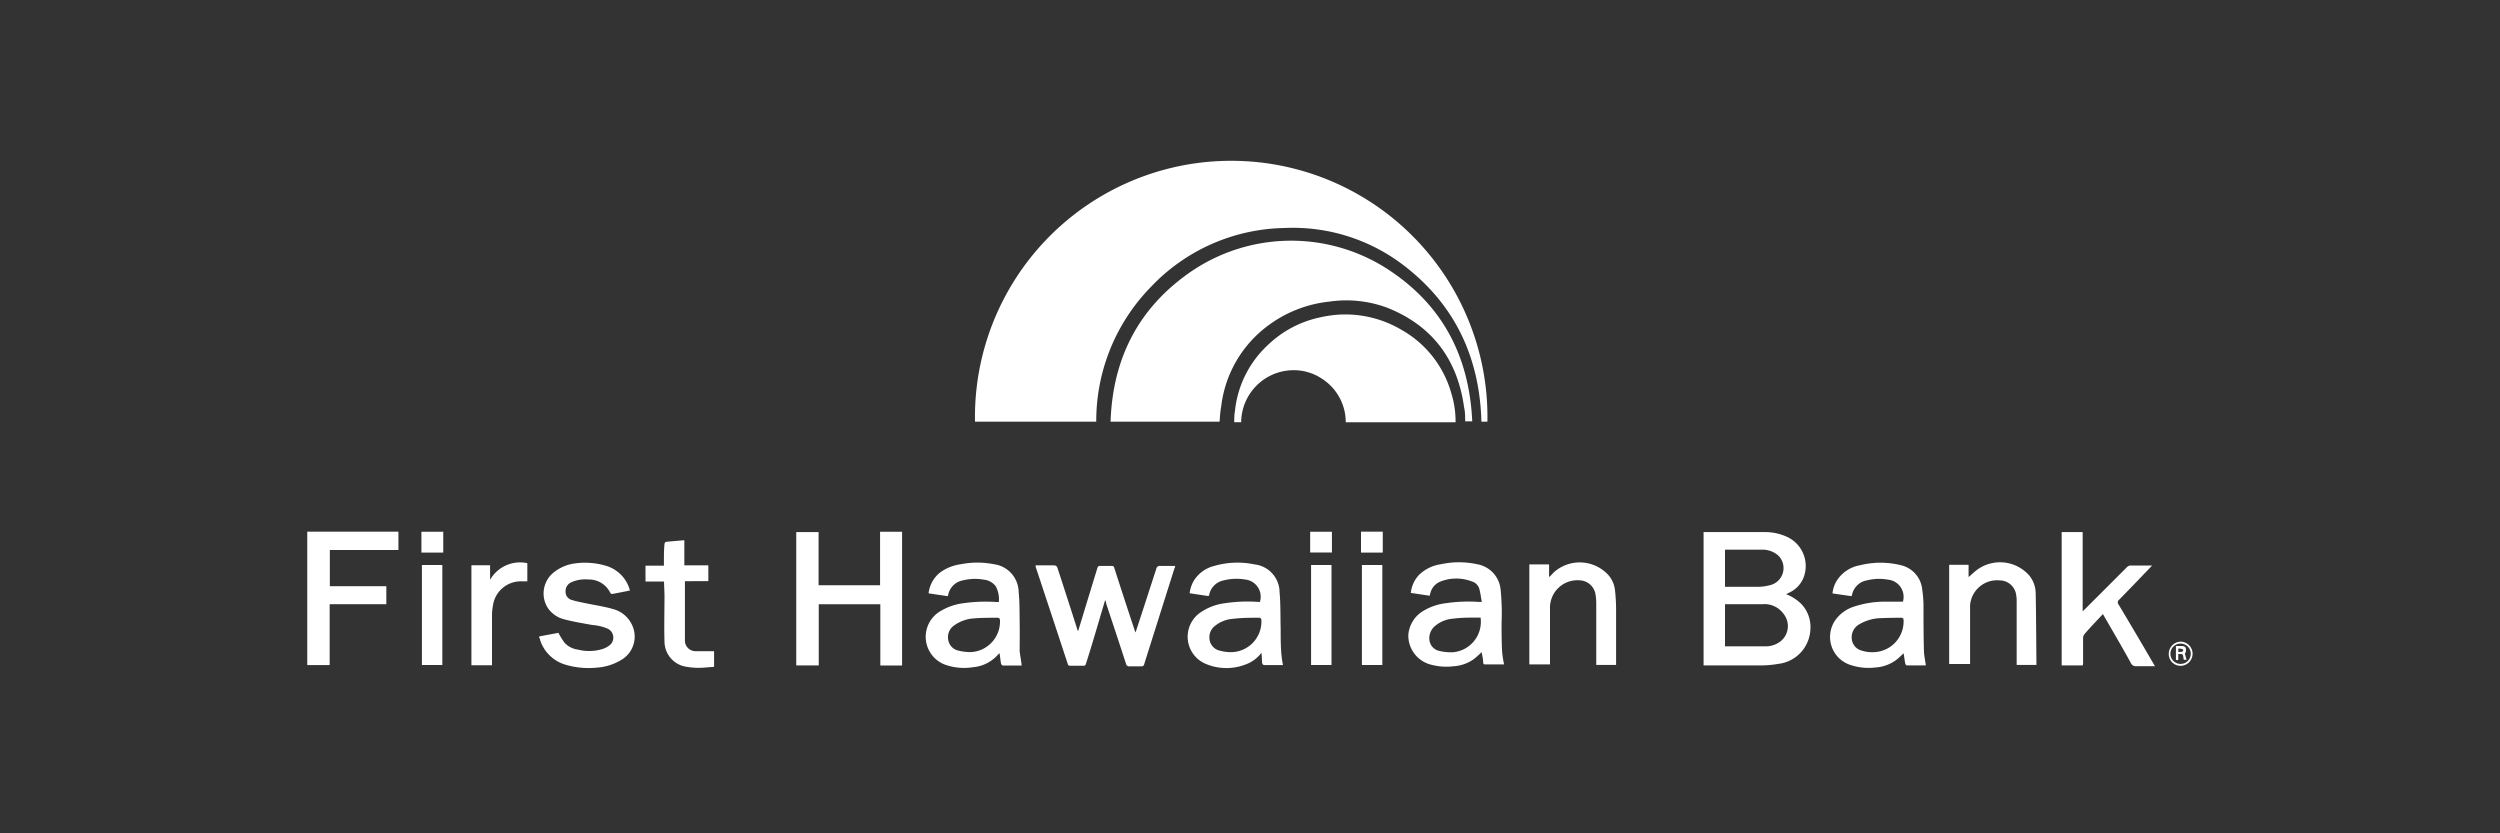 <svg id="Layer_1" data-name="Layer 1" xmlns="http://www.w3.org/2000/svg" viewBox="0 0 300 100"><rect x="0" y="0" width="300" height="100" fill="#333333" stroke="none"/><defs><style>.cls-1{fill:#fff;}</style></defs><path class="cls-1" d="M131.55,50.6H117a30.75,30.75,0,1,1,61.49,0h-.72c-.21-7.61-3.1-13.92-9.15-18.62a21.86,21.86,0,0,0-14.5-4.62,22.59,22.59,0,0,0-16,7.06A23,23,0,0,0,131.55,50.6Z"/><path class="cls-1" d="M146.35,50.6H133.27c.25-7.59,3.35-13.67,9.64-18a21.33,21.33,0,0,1,23.39-.44c6.71,4.26,10,10.48,10.37,18.4h-.85c0-.57,0-1.13-.13-1.69-.79-5.68-3.76-9.74-9.14-11.91a14.05,14.05,0,0,0-7-.77,14.88,14.88,0,0,0-7.27,2.8,14.1,14.1,0,0,0-5.74,9.82C146.42,49.43,146.4,50,146.35,50.6Z"/><path class="cls-1" d="M174.67,50.67H161.49a6.2,6.2,0,0,0-2.76-5.16,6.12,6.12,0,0,0-3.94-1.07,6.3,6.3,0,0,0-5.85,6.22h-.83c0-.43,0-.87.08-1.3a12.53,12.53,0,0,1,4-8,12.86,12.86,0,0,1,6.34-3.3,13.22,13.22,0,0,1,9.65,1.52,12.67,12.67,0,0,1,6,7.69A11.43,11.43,0,0,1,174.67,50.67Z"/><path class="cls-1" d="M214.33,71.3a5.32,5.32,0,0,1,1.84,1.19,4,4,0,0,1,1.08,3,4.36,4.36,0,0,1-3.89,4.18,12.35,12.35,0,0,1-1.92.18c-2.26,0-4.52,0-6.78,0l-.23,0v-16l.18,0c2.4,0,4.8,0,7.2,0a6.29,6.29,0,0,1,2.69.6,3.85,3.85,0,0,1,1.87,5,3.37,3.37,0,0,1-1.65,1.66ZM207,77.56l.16,0c1.6,0,3.21,0,4.81,0a2.89,2.89,0,0,0,1.78-.67,2.34,2.34,0,0,0,.32-3.17,2.82,2.82,0,0,0-2.52-1.22c-1.43,0-2.86,0-4.3,0l-.25,0ZM207,70.42l.19,0c1.29,0,2.58,0,3.87,0a6.26,6.26,0,0,0,1.49-.24,2.11,2.11,0,0,0,.83-3.53,2.86,2.86,0,0,0-1.89-.69c-1.39,0-2.79,0-4.18,0H207Z"/><path class="cls-1" d="M108.25,79.86h-2.61V72.51H98.25v7.34h-2.7v-16h2.68v6.38h7.38V63.81h2.64Z"/><path class="cls-1" d="M132.62,72l-1.31,4.42c-.32,1.08-.65,2.15-1,3.24a.27.27,0,0,1-.31.23c-.52,0-1,0-1.57,0a.27.27,0,0,1-.3-.22q-1.92-5.84-3.85-11.65s0-.1,0-.18h1.88c.64,0,.64,0,.83.6q1.14,3.48,2.26,7c0,.08.06.16.12.3.28-.9.53-1.73.78-2.56l1.53-5c.06-.19.13-.28.35-.27.44,0,.89,0,1.33,0a.3.3,0,0,1,.36.26c.8,2.48,1.62,5,2.43,7.43a2.55,2.55,0,0,0,.1.29,2.24,2.24,0,0,0,.11-.28q1.2-3.66,2.39-7.34a.43.43,0,0,1,.5-.36c.57,0,1.15,0,1.76,0,0,.11,0,.19-.07.27l-3.64,11.53a.3.3,0,0,1-.34.25c-.46,0-.92,0-1.39,0a.38.38,0,0,1-.45-.31c-.78-2.4-1.57-4.79-2.37-7.19C132.73,72.26,132.68,72.15,132.62,72Z"/><path class="cls-1" d="M122.6,79.86c-.74,0-1.5,0-2.27,0-.07,0-.19-.16-.21-.25-.07-.4-.11-.8-.17-1.22l-.15.12a4.5,4.5,0,0,1-3,1.55,6.89,6.89,0,0,1-3.25-.25,3.57,3.57,0,0,1-.6-6.53,7,7,0,0,1,2.7-.9,18.74,18.74,0,0,1,3.89-.14h.32a3.31,3.31,0,0,0-.35-1.85,2,2,0,0,0-1.45-.83,6,6,0,0,0-2.49.08,2.21,2.21,0,0,0-1.79,1.74s0,.09-.06.16l-2.29-.34a3.71,3.71,0,0,1,1.38-2.5,5.52,5.52,0,0,1,2.53-1,10.23,10.23,0,0,1,3.9,0,3.42,3.42,0,0,1,3,3.32c.12,1.2.1,2.42.12,3.62s0,2.34,0,3.51C122.43,78.73,122.54,79.29,122.6,79.86Zm-6.06-1.61A3.68,3.68,0,0,0,120,74.49c0-.27-.11-.37-.37-.36-.89,0-1.78,0-2.66.07a4.6,4.6,0,0,0-2.5.87,1.71,1.71,0,0,0-.68,1.73,1.57,1.57,0,0,0,1.16,1.26A6.08,6.08,0,0,0,116.54,78.25Z"/><path class="cls-1" d="M151.37,78.34a4.13,4.13,0,0,1-1.83,1.37,6.38,6.38,0,0,1-4.91-.07,3.53,3.53,0,0,1-.61-6.12,6.68,6.68,0,0,1,3-1.14,18.55,18.55,0,0,1,4-.15h.17a2.08,2.08,0,0,0-1.79-2.69,6.25,6.25,0,0,0-2.58.11,2.21,2.21,0,0,0-1.7,1.65c0,.14-.05.25-.24.21l-2.12-.32a3.8,3.8,0,0,1,.49-1.49,4,4,0,0,1,2.43-1.78,10,10,0,0,1,4.87-.19,3.38,3.38,0,0,1,3,3.34c.13,1.45.09,2.91.13,4.37,0,1,0,2,.08,3a11.92,11.92,0,0,0,.2,1.37h-.63c-.5,0-1,0-1.51,0-.27,0-.35-.09-.37-.33S151.43,78.78,151.37,78.34Zm-3.4-.09a3.68,3.68,0,0,0,3.4-3.77c0-.27-.11-.36-.36-.35-1,0-2,0-3.07.13a3.88,3.88,0,0,0-2.11.82,1.7,1.7,0,0,0-.69,1.59,1.57,1.57,0,0,0,1.17,1.39A5,5,0,0,0,148,78.25Z"/><path class="cls-1" d="M228.44,78.4c-.32.28-.6.57-.93.82a4.71,4.71,0,0,1-2.47.88,6.83,6.83,0,0,1-3-.31,3.53,3.53,0,0,1-1.83-5.33,4.36,4.36,0,0,1,2.25-1.66,11.76,11.76,0,0,1,3.77-.6c.7,0,1.41,0,2.12,0a2.07,2.07,0,0,0-1.78-2.64,6,6,0,0,0-2.52.08,2.21,2.21,0,0,0-1.81,1.76l-.06.14-2.28-.33a3.6,3.6,0,0,1,.5-1.51,4.15,4.15,0,0,1,2.8-1.87,10.15,10.15,0,0,1,4.93,0,3.32,3.32,0,0,1,2.54,2.94,13.68,13.68,0,0,1,.15,1.92c0,1.78,0,3.55.05,5.32,0,.61.15,1.21.23,1.84-.74,0-1.52,0-2.29,0-.06,0-.16-.13-.18-.21C228.55,79.22,228.5,78.81,228.44,78.4Zm-3.05-4.21a5.45,5.45,0,0,0-2.25.71,1.78,1.78,0,0,0-.93,1.74,1.6,1.6,0,0,0,1.22,1.44,4.07,4.07,0,0,0,1.7.16,3.69,3.69,0,0,0,3.3-3.82c0-.19-.09-.29-.29-.29C227.76,74.13,226.71,74.13,225.39,74.19Z"/><path class="cls-1" d="M177.82,72.23c-.11-.57-.17-1.11-.32-1.63a1.32,1.32,0,0,0-.89-.83,5.19,5.19,0,0,0-3.72,0,2,2,0,0,0-1.26,1.47l-.06.17s0,0,0,.08l-2.27-.34a3.67,3.67,0,0,1,1-2.18,4.73,4.73,0,0,1,2.59-1.26,10.27,10.27,0,0,1,4.38,0,3.41,3.41,0,0,1,2.8,3,28.24,28.24,0,0,1,.12,4c0,1.18,0,2.37.07,3.56a13.73,13.73,0,0,0,.23,1.46H178.3c-.19,0-.3,0-.32-.25,0-.41-.12-.82-.18-1.23a11.81,11.81,0,0,1-.91.82,4.65,4.65,0,0,1-2.47.88,7,7,0,0,1-3-.28A3.6,3.6,0,0,1,169,76.19a3.67,3.67,0,0,1,1.83-2.9,6.75,6.75,0,0,1,2.72-.91,18.08,18.08,0,0,1,3.89-.15Zm-.15,1.88c-.11,0-.21,0-.32,0-1,0-2,0-3,.13a3.8,3.8,0,0,0-2.1.84,1.92,1.92,0,0,0-.72,1.74,1.51,1.51,0,0,0,1.23,1.3,5.76,5.76,0,0,0,1.6.15A3.67,3.67,0,0,0,177.67,74.11Z"/><path class="cls-1" d="M249.93,79.85H247.4v-16h2.52v9.5l.28-.26,5-5a.68.68,0,0,1,.55-.23h2.5c-.11.12-.17.2-.25.27-1.23,1.28-2.45,2.56-3.7,3.83a.4.4,0,0,0-.06.6c1.39,2.32,2.76,4.64,4.13,7,.07.11.13.22.22.38-.78,0-1.5,0-2.22,0a.63.63,0,0,1-.67-.39c-1.1-2-2.22-3.89-3.35-5.86l-.37.39c-.61.65-1.23,1.3-1.83,2a.78.78,0,0,0-.18.44c0,1,0,2.06,0,3.09Z"/><path class="cls-1" d="M36.87,63.8H47.81V66H39.58v4.34h6.78v2.16h-6.8v7.31H36.87Z"/><path class="cls-1" d="M64.71,76.37l2.3-.43a10.48,10.48,0,0,0,.71,1.16,2.63,2.63,0,0,0,1.62.85,5.47,5.47,0,0,0,3-.08,2.85,2.85,0,0,0,.79-.42,1.18,1.18,0,0,0-.19-2A5.76,5.76,0,0,0,71.08,75c-1.14-.21-2.29-.39-3.4-.69A3.34,3.34,0,0,1,65.77,73a3.22,3.22,0,0,1,.56-4.21A5.06,5.06,0,0,1,69,67.61a8.71,8.71,0,0,1,3.59.25,4.18,4.18,0,0,1,3,3c-.72.15-1.43.29-2.15.42-.06,0-.18-.08-.21-.15a2.84,2.84,0,0,0-2.64-1.59,4,4,0,0,0-2,.32,1.15,1.15,0,0,0-.72,1.14,1,1,0,0,0,.76,1c.61.19,1.24.3,1.87.43,1,.21,2,.35,3,.64a3.5,3.5,0,0,1,2.38,2,3.24,3.24,0,0,1-1.38,4.15,6.44,6.44,0,0,1-2.82.89,9.77,9.77,0,0,1-3.8-.34,4.55,4.55,0,0,1-3.06-2.94c0-.12-.08-.24-.13-.36A.28.28,0,0,0,64.71,76.37Z"/><path class="cls-1" d="M186,79.73h-2.48v-12h2.37V69.2l.08,0c.19-.2.38-.42.59-.61A4.66,4.66,0,0,1,193,69a3.34,3.34,0,0,1,.81,1.91c.07.66.11,1.33.12,2,0,2.19,0,4.37,0,6.56v.32h-2.38v-.37c0-2.32,0-4.65,0-7a6.6,6.6,0,0,0-.1-1.17,2,2,0,0,0-1.88-1.61A3.29,3.29,0,0,0,186,73c0,2.1,0,4.21,0,6.31Z"/><path class="cls-1" d="M233.9,67.78h2.33v1.47c.39-.33.73-.67,1.11-.94a4.67,4.67,0,0,1,6.1.67,3.38,3.38,0,0,1,.84,2.21c.06,2.7.06,5.4.09,8.1v.5H242v-.36c0-2.46,0-4.92,0-7.37a4.14,4.14,0,0,0-.13-1A2,2,0,0,0,240,69.65a3.25,3.25,0,0,0-3.59,3c0,.23,0,.46,0,.69,0,2,0,4,0,6v.34H233.9Z"/><path class="cls-1" d="M79.68,69.78H77.46v-1.9h2.21c0-.22,0-.4,0-.59,0-.68,0-1.35.07-2,0-.09.09-.25.15-.26.69-.08,1.38-.13,2.08-.19a.42.42,0,0,1,.15,0v3H85v1.9H82.19c0,.14,0,.25,0,.36,0,2.11,0,4.23,0,6.34,0,.14,0,.28,0,.42a1.27,1.27,0,0,0,1.24,1.28c.33,0,.66,0,1,0h1.26v1.88l-.92.07a8.52,8.52,0,0,1-2.47-.09,3.07,3.07,0,0,1-2.56-3c-.06-1.87,0-3.74,0-5.62Z"/><path class="cls-1" d="M56.57,67.83h2.24v1.75a4.14,4.14,0,0,1,4.47-2v2.18h-.87a3.38,3.38,0,0,0-3.27,3,6.12,6.12,0,0,0-.1,1.14c0,1.86,0,3.72,0,5.59v.34H56.57Z"/><path class="cls-1" d="M159.78,79.8h-2.45v-12h2.45Z"/><path class="cls-1" d="M53.08,79.8H50.63v-12h2.45Z"/><path class="cls-1" d="M165.88,79.8h-2.45v-12h2.45Z"/><path class="cls-1" d="M163.32,63.8h2.61v2.51h-2.61Z"/><path class="cls-1" d="M50.57,63.81h2.62v2.5H50.57Z"/><path class="cls-1" d="M157.22,66.3V63.81h2.61V66.3Z"/><path class="cls-1" d="M261.66,77a1.45,1.45,0,1,1,0,2.9,1.42,1.42,0,0,1-1.41-1.42A1.47,1.47,0,0,1,261.66,77Zm1.23,1.45a1.22,1.22,0,0,0-2.44,0,1.22,1.22,0,1,0,2.44,0Z"/><path class="cls-1" d="M261.11,77.52c.27,0,.5,0,.73,0s.45.11.47.35,0,.48-.13.53l.2.78c-.43,0-.33,0-.37-.27-.07-.45-.1-.45-.62-.42v.7a.59.59,0,0,1-.28,0Zm.29.31v.4c.32,0,.51,0,.56-.12s0-.18,0-.18S261.69,77.8,261.4,77.83Z"/></svg>